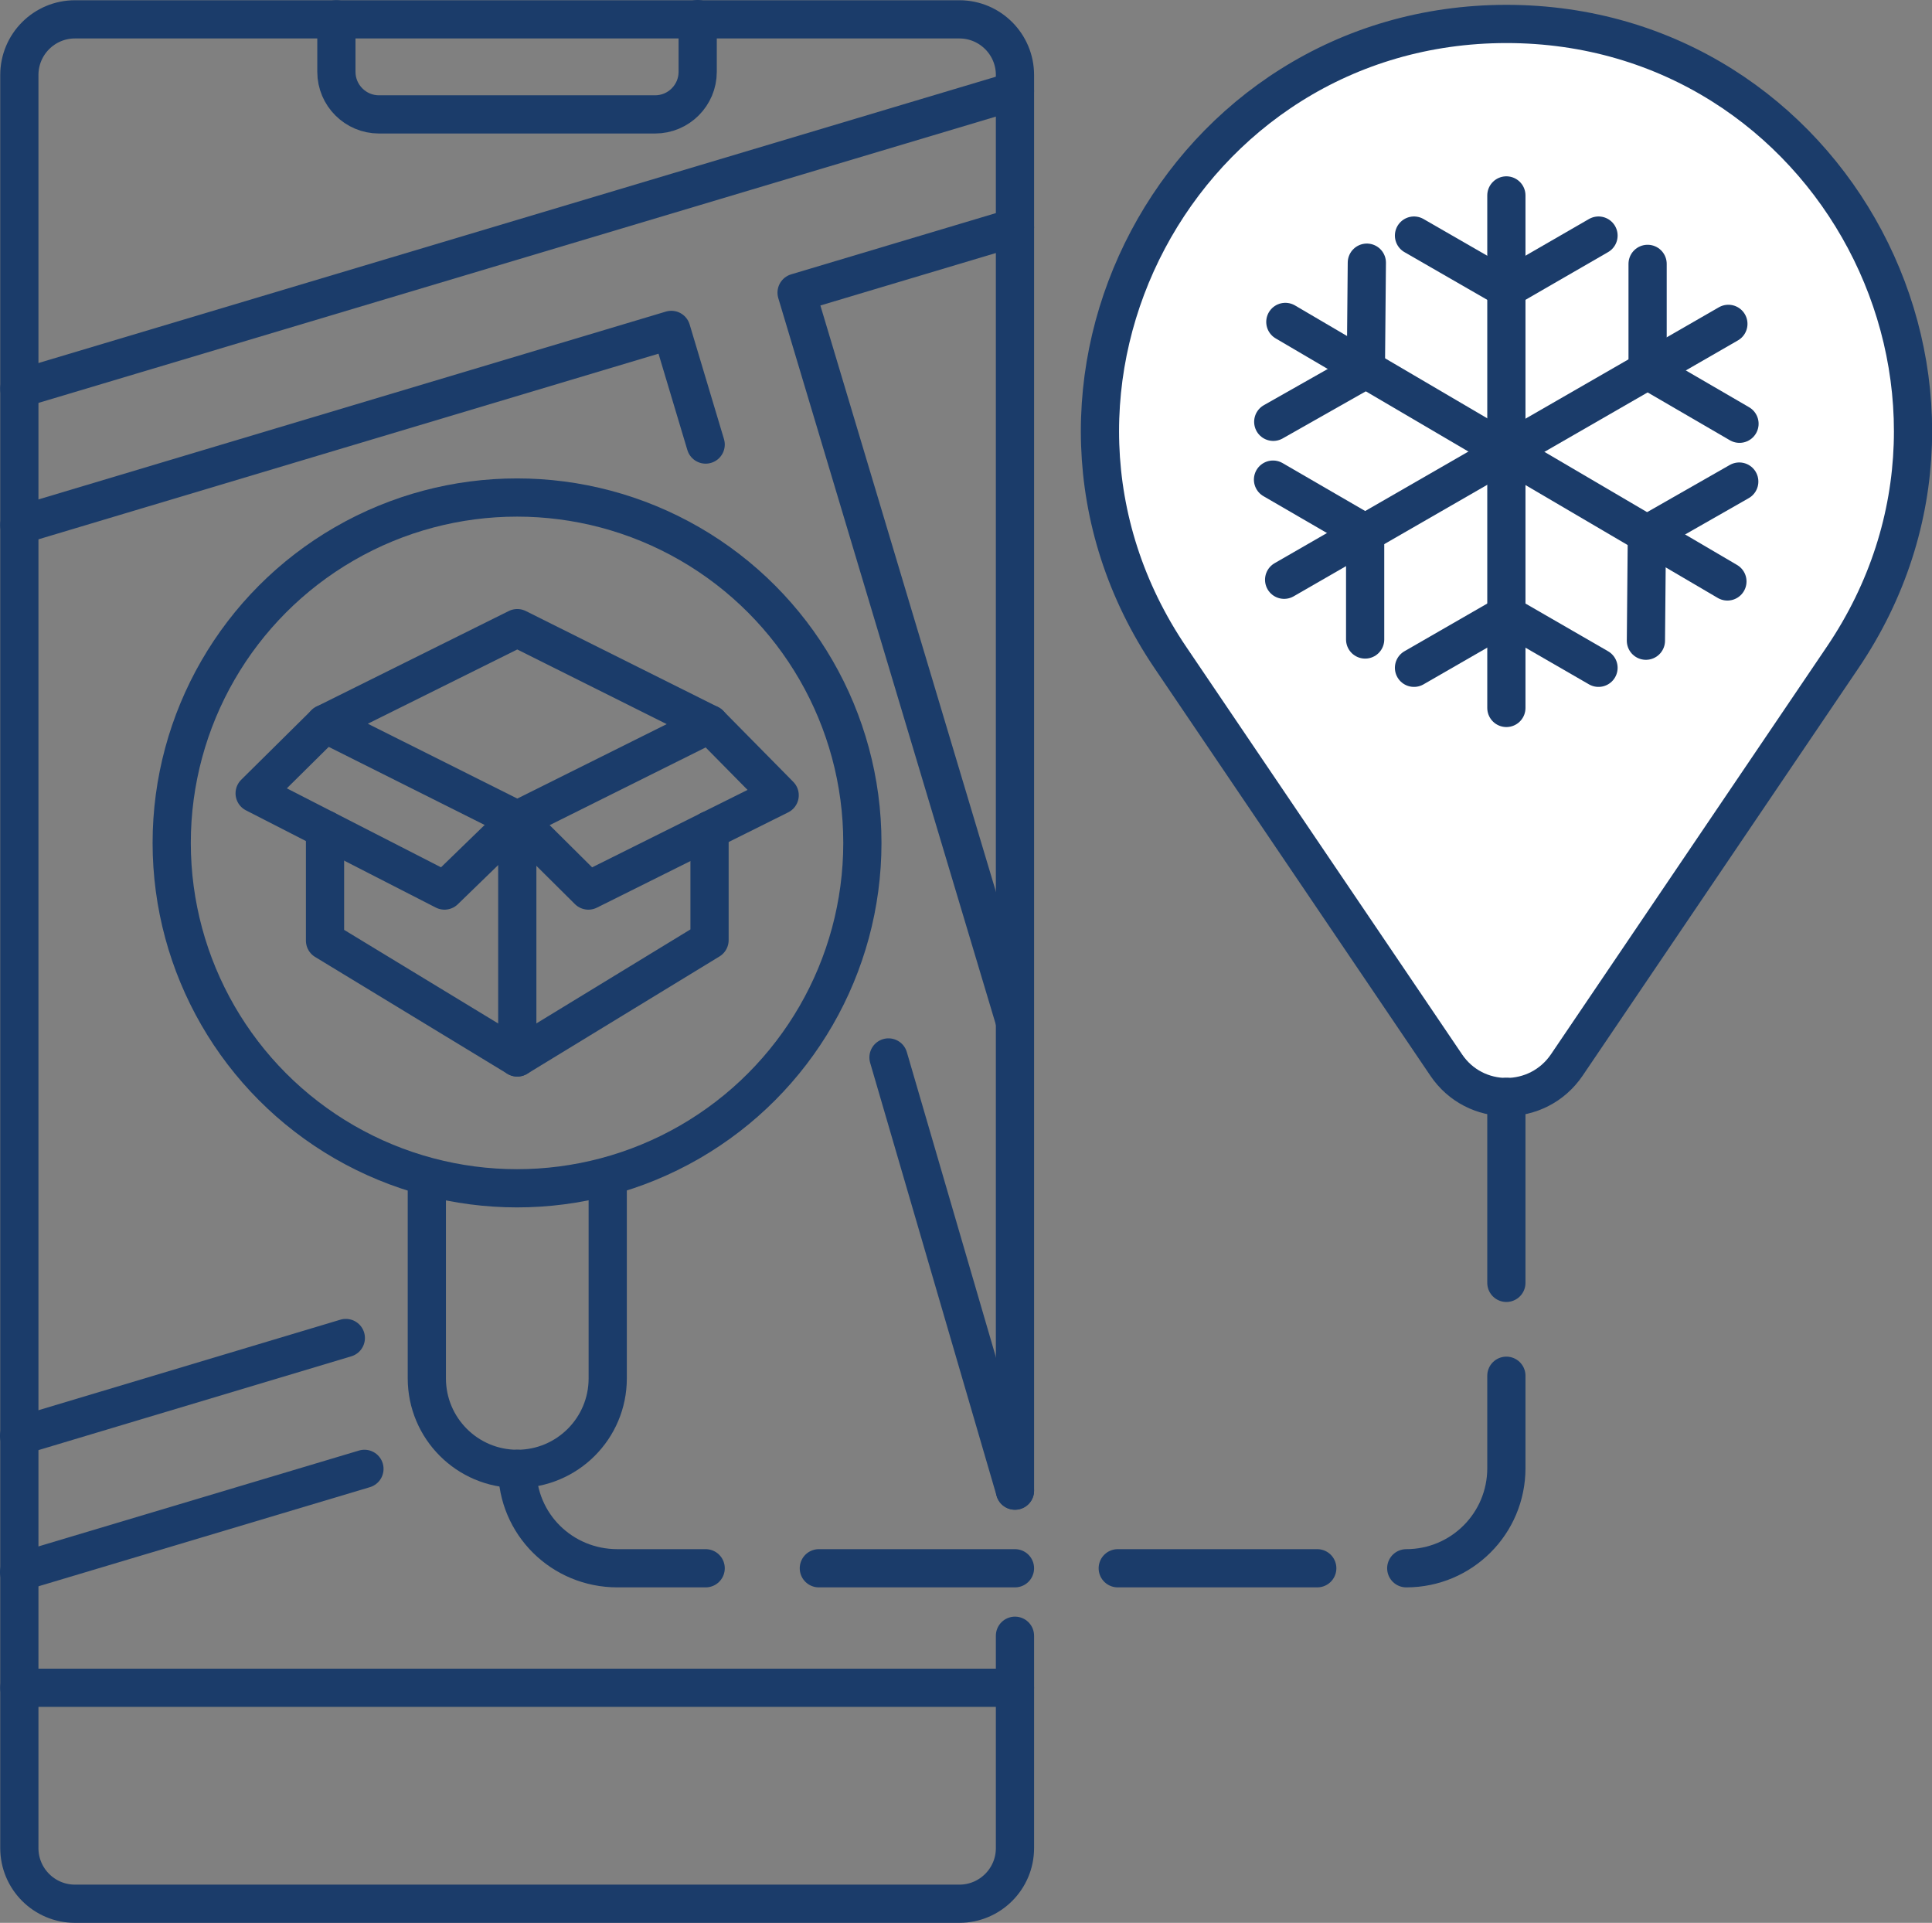 <?xml version="1.0" encoding="UTF-8"?>
<svg xmlns="http://www.w3.org/2000/svg" id="Layer_2" viewBox="0 0 79.89 79.5" width="79.89" height="79.5" x="0" y="0"><rect x="0" y="0" width="79.89" height="79.5" fill="#808080" stroke="none"/><defs><style>.cls-1{fill:#fff;}.cls-1,.cls-2{stroke:#1b3c6a;stroke-linecap:round;stroke-linejoin:round;stroke-width:1.58px;}.cls-2{fill:none;}</style></defs><g id="Layer_1-2"><g><g><line class="cls-2" x1="41.97" y1="69.78" x2=".8" y2="69.78"/><path class="cls-2" d="M28.85,.79V2.97c0,.97-.79,1.76-1.76,1.76H15.67c-.97,0-1.76-.79-1.76-1.76V.8"/><path class="cls-2" d="M41.97,67.63v8.78c0,1.27-1.03,2.3-2.3,2.3H3.1c-1.27,0-2.3-1.03-2.3-2.3V3.1C.8,1.83,1.83,.8,3.1,.8H39.67c1.27,0,2.3,1.03,2.3,2.3V61.63"/></g><g><line class="cls-2" x1="41.97" y1="3.76" x2=".8" y2="16.07"/><polyline class="cls-2" points="41.94 42.15 32.94 12.1 41.97 9.4"/><line class="cls-2" x1="36.74" y1="43.72" x2="41.97" y2="61.63"/><polyline class="cls-2" points=".8 21.71 27.76 13.64 29.18 18.38"/><line class="cls-2" x1="14.3" y1="55.32" x2=".79" y2="59.37"/><line class="cls-2" x1=".79" y1="65" x2="15.07" y2="60.73"/></g><path class="cls-1" d="M62.29,.99h0c13.46,0,21.45,15.05,13.9,26.2l-11.4,16.84c-1.2,1.77-3.8,1.77-4.99,0l-11.4-16.84c-7.55-11.15,.44-26.2,13.9-26.2h0Z"/><g><circle class="cls-2" cx="21.38" cy="34.85" r="14.28"/><path class="cls-2" d="M17.65,48.72v8.27c0,2.06,1.67,3.74,3.74,3.74h0c2.06,0,3.74-1.67,3.74-3.74v-8.27"/></g><g><path class="cls-2" d="M29.18,64.84h-3.65c-2.29,0-4.14-1.82-4.14-4.11"/><line class="cls-2" x1="41.97" y1="64.84" x2="33.86" y2="64.84"/><line class="cls-2" x1="54.47" y1="64.84" x2="46.22" y2="64.84"/><path class="cls-2" d="M62.29,56.88v3.82c0,2.29-1.85,4.14-4.14,4.14"/><line class="cls-2" x1="62.29" y1="45.35" x2="62.29" y2="53.04"/></g><g><polygon class="cls-2" points="21.39 25.97 13.44 29.92 21.39 33.9 29.34 29.94 21.39 25.97"/><polyline class="cls-2" points="13.44 29.92 10.53 32.8 18.38 36.82 21.39 33.9 24.33 36.82 32.24 32.88 29.34 29.94"/><polyline class="cls-2" points="13.44 34.29 13.44 38.89 21.39 43.72 29.34 38.87 29.34 34.32"/><line class="cls-2" x1="21.39" y1="43.72" x2="21.39" y2="33.9"/></g><g><g><line class="cls-2" x1="62.29" y1="8.08" x2="62.29" y2="29.27"/><polyline class="cls-2" points="58.47 9.74 62.29 11.94 66.1 9.74"/><polyline class="cls-2" points="66.1 27.61 62.29 25.41 58.47 27.61"/></g><g><line class="cls-2" x1="53.15" y1="13.31" x2="71.43" y2="24.04"/><polyline class="cls-2" points="52.65 17.44 56.48 15.27 56.52 10.86"/><polyline class="cls-2" points="71.92 19.91 68.1 22.09 68.06 26.49"/></g><g><line class="cls-2" x1="53.1" y1="23.97" x2="71.47" y2="13.39"/><polyline class="cls-2" points="56.45 26.44 56.45 22.04 52.64 19.83"/><polyline class="cls-2" points="68.13 10.91 68.13 15.31 71.93 17.52"/></g></g></g></g></svg>
